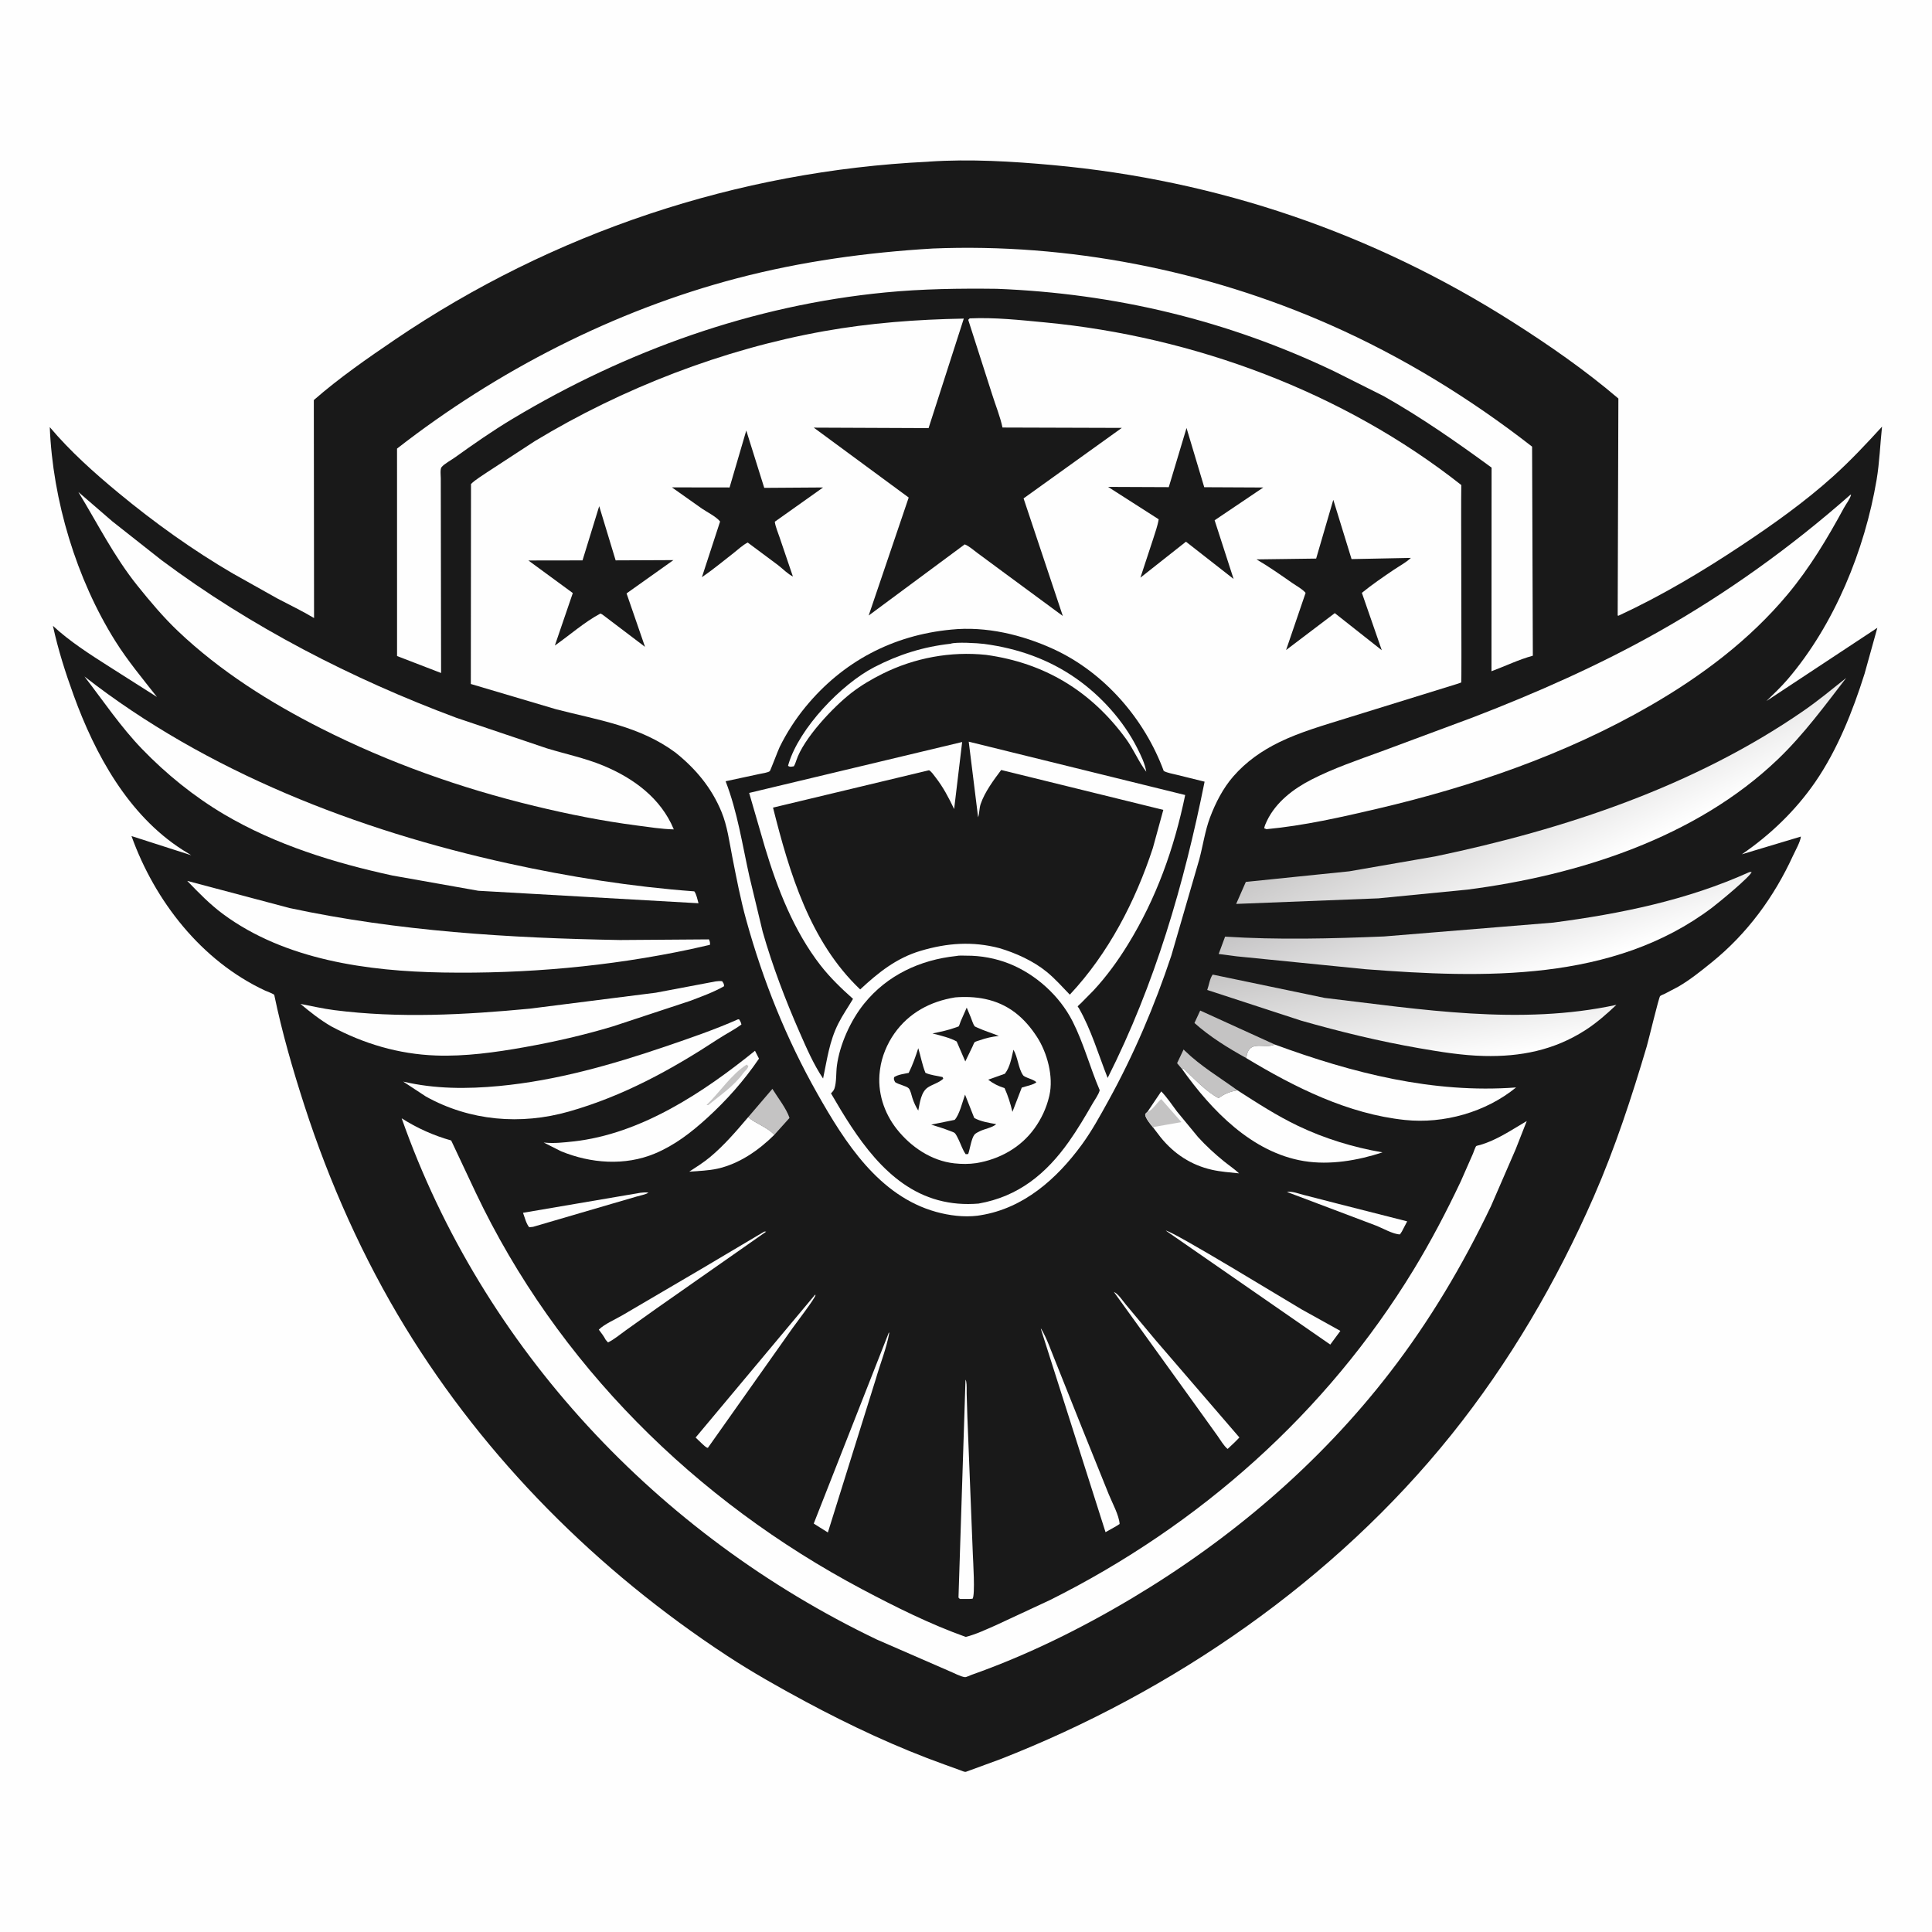 <svg version="1.1" xmlns="http://www.w3.org/2000/svg" style="display: block;" viewBox="0 0 2048 2048" width="1024" height="1024">
<defs>
	<linearGradient id="Gradient1" gradientUnits="userSpaceOnUse" x1="1486.06" y1="1000.93" x2="1507.24" y2="1133.71">
		<stop class="stop0" offset="0" stop-opacity="1" stop-color="rgb(197,196,196)"/>
		<stop class="stop1" offset="1" stop-opacity="1" stop-color="rgb(255,255,255)"/>
	</linearGradient>
	<linearGradient id="Gradient2" gradientUnits="userSpaceOnUse" x1="1554.67" y1="913.894" x2="1596.59" y2="1047.19">
		<stop class="stop0" offset="0" stop-opacity="1" stop-color="rgb(198,197,198)"/>
		<stop class="stop1" offset="1" stop-opacity="1" stop-color="rgb(255,255,255)"/>
	</linearGradient>
	<linearGradient id="Gradient3" gradientUnits="userSpaceOnUse" x1="1608.73" y1="791.254" x2="1676.97" y2="928.317">
		<stop class="stop0" offset="0" stop-opacity="1" stop-color="rgb(200,199,199)"/>
		<stop class="stop1" offset="1" stop-opacity="1" stop-color="rgb(255,255,255)"/>
	</linearGradient>
</defs>
<path transform="translate(0,0)" fill="rgb(254,254,254)" d="M -0 -0 L 2048 0 L 2048 2048 L -0 2048 L -0 -0 z"/>
<path transform="translate(0,0)" fill="rgb(25,25,25)" d="M 983.675 171.433 L 985.5 171.269 C 1028.32 168.413 1073.08 171.071 1115.74 174.968 C 1291.24 190.997 1455.49 247.149 1604.02 341.679 C 1642.69 366.287 1680.64 392.673 1715.55 422.437 L 1714.81 652.478 L 1715.67 652.672 C 1761.15 631.643 1804.65 605.677 1846.35 577.958 C 1879.72 555.768 1912.97 532.122 1942.83 505.29 C 1961.39 488.613 1978.22 470.64 1995.04 452.247 C 1993 471.078 1992.42 490.025 1989.26 508.741 C 1976.64 583.358 1944.53 662.108 1895.11 719.955 C 1888.13 728.122 1880.17 735.613 1872.49 743.122 L 1990.07 665.501 L 1976.5 714.25 C 1964.08 753.662 1947.76 794.844 1924.2 829.033 C 1903.48 859.101 1876.51 885.058 1846.42 905.592 L 1909.01 886.8 C 1908.56 892.19 1903.02 901.916 1900.64 907.105 C 1880.51 950.972 1852.01 989.836 1814.37 1020.23 C 1803.01 1029.4 1791.58 1038.66 1778.92 1046 L 1764.97 1053.32 C 1763.79 1053.91 1760.6 1055.07 1759.77 1055.91 C 1758.42 1057.29 1747.45 1103.03 1745.69 1108.99 C 1729.71 1162.93 1712.01 1217.03 1689.44 1268.61 C 1650.1 1358.54 1599.95 1444.33 1538.45 1520.96 C 1414.63 1675.23 1243.53 1793.35 1059.82 1865.04 L 1023.83 1878.21 C 1022.09 1878.43 1019.26 1877.01 1017.63 1876.42 L 1001.92 1870.74 C 951.097 1852.55 901.894 1829.5 854.348 1803.99 C 825.957 1788.75 797.613 1772.8 770.657 1755.12 C 633.64 1665.22 515.064 1546.92 429.472 1406.77 C 384.918 1333.81 349.189 1253.76 322.887 1172.5 C 310.285 1133.57 299.001 1094.58 290.689 1054.49 C 287.861 1052.55 284.133 1051.51 281 1050.05 C 213.56 1018.63 164.089 955.167 139.381 886.25 L 202.762 906.617 L 193.063 900.596 C 135.843 863.781 100.772 799.549 78.165 737.297 C 69.308 712.911 61.598 688.794 56.096 663.4 C 73.682 679.81 95.267 693.588 115.504 706.475 L 166.354 738.796 C 151.224 719.434 135.369 700.521 122.29 679.672 C 80.911 613.714 55.828 530.328 52.767 452.794 C 74.322 478.361 100.053 501.364 125.779 522.633 C 163.478 553.802 204.365 583.177 246.65 607.835 L 293.794 634.303 C 306.868 641.229 320.198 647.522 332.908 655.139 L 332.666 424.079 C 359.614 400.55 389.299 379.946 418.878 359.879 C 585.994 246.507 781.954 181.113 983.675 171.433 z"/>
<path transform="translate(0,0)" fill="rgb(196,195,195)" d="M 793.063 1184.28 L 818.765 1154.25 C 824.335 1163.32 833.706 1175.18 836.918 1185.05 L 820.82 1202.95 C 812.734 1194.4 801.732 1191.51 793.063 1184.28 z"/>
<path transform="translate(0,0)" fill="rgb(196,195,195)" d="M 1253.17 1133.44 L 1247.76 1127.01 L 1254.64 1112.52 L 1255.99 1113.85 C 1272.61 1130.04 1293.04 1142.18 1311.73 1155.76 C 1304.58 1157.04 1298.86 1159.02 1292.95 1163.19 L 1291.74 1164.06 C 1278.01 1156.7 1265.76 1143.28 1254.54 1132.56 L 1253.17 1133.44 z"/>
<path transform="translate(0,0)" fill="rgb(254,254,254)" d="M 1364.17 1263.5 C 1369.84 1262.57 1376.42 1265.3 1381.93 1266.67 L 1417.71 1275.88 L 1491.67 1294.69 L 1486.02 1305.49 L 1484.02 1308.5 C 1476.95 1308.5 1465.11 1301.64 1458.2 1299.02 L 1364.17 1263.5 z"/>
<path transform="translate(0,0)" fill="rgb(254,254,254)" d="M 678.93 1264.38 C 681.814 1264.12 684.654 1263.63 687.5 1264.36 C 683.757 1266.33 679.153 1267.15 675.087 1268.33 L 649 1275.93 L 565.067 1300.5 L 561 1300.94 C 557.773 1297.21 556.159 1290.27 554.42 1285.61 L 678.93 1264.38 z"/>
<path transform="translate(0,0)" fill="rgb(196,195,195)" d="M 1321.12 1121.64 C 1301.75 1110.85 1282.75 1099.23 1266.17 1084.42 L 1272.27 1071.23 L 1351.31 1107.22 L 1350.54 1107.58 C 1341.24 1111.52 1327.1 1103.67 1322.52 1115.54 C 1321.77 1117.49 1321.42 1119.59 1321.12 1121.64 z"/>
<path transform="translate(0,0)" fill="rgb(254,254,254)" d="M 1235.78 1304.5 C 1243.98 1305.36 1361.51 1377.32 1379.85 1388.05 L 1420.85 1410.81 L 1413.86 1420.27 L 1410.15 1425.31 L 1235.78 1304.5 z"/>
<path transform="translate(0,0)" fill="rgb(254,254,254)" d="M 810.215 1305.5 L 812.16 1305.59 L 696.008 1386.95 L 662.895 1410.54 C 657.025 1414.74 650.965 1419.91 644.5 1423.04 L 642.051 1420.25 C 640.032 1416.35 637.389 1412.98 634.759 1409.48 C 640.675 1403.53 652.738 1398.39 660.143 1394 L 743.359 1345.18 L 810.215 1305.5 z"/>
<path transform="translate(0,0)" fill="rgb(254,254,254)" d="M 793.063 1184.28 C 801.732 1191.51 812.734 1194.4 820.82 1202.95 C 804.313 1219.34 783.561 1233.76 760.5 1238.86 C 750.846 1240.99 740.482 1241.24 730.641 1242.01 C 738.047 1237.16 745.684 1232.38 752.5 1226.72 C 767.492 1214.27 780.482 1199.1 793.063 1184.28 z"/>
<path transform="translate(0,0)" fill="rgb(254,254,254)" d="M 1180.75 1369.5 C 1185.4 1371.48 1190.14 1378.95 1193.52 1382.96 L 1225.43 1421.16 L 1313.82 1523.78 L 1309.04 1528.68 L 1301.33 1535.95 C 1297.14 1532.55 1293.76 1526.42 1290.56 1521.97 L 1268.07 1490.64 L 1213.76 1415.27 L 1180.75 1369.5 z"/>
<path transform="translate(0,0)" fill="rgb(254,254,254)" d="M 863.968 1372.5 L 864.476 1372.75 C 864.529 1375.69 843.839 1402.58 840.079 1407.9 L 750.385 1534.77 C 748.555 1534.84 745.083 1531.09 743.552 1529.76 L 737.386 1523.85 L 863.968 1372.5 z"/>
<path transform="translate(0,0)" fill="rgb(254,254,254)" d="M 1023.48 1462.5 C 1023.86 1463.26 1024.06 1463.56 1024.23 1464.5 C 1024.96 1468.39 1024.59 1473.23 1024.7 1477.21 L 1025.46 1502.14 L 1031.23 1647.12 C 1031.53 1655.21 1033.85 1690.54 1030.99 1694.72 L 1027.25 1695 L 1017.5 1695 L 1016.04 1693.5 L 1023.48 1462.5 z"/>
<path transform="translate(0,0)" fill="rgb(254,254,254)" d="M 942.223 1412.5 L 942.652 1413 C 939.727 1429.27 933.061 1445.59 928.478 1461.54 L 877.58 1624.47 L 868.553 1618.82 L 862.594 1615.04 L 942.223 1412.5 z"/>
<path transform="translate(0,0)" fill="rgb(254,254,254)" d="M 1103.29 1408.5 L 1103.71 1408.63 C 1109.82 1418.91 1113.92 1431.26 1118.47 1442.34 L 1147.66 1515.41 L 1175.31 1583.98 C 1178.83 1592.72 1186.37 1606.47 1186.83 1615.5 L 1183.11 1617.86 L 1171.91 1624.17 L 1103.29 1408.5 z"/>
<path transform="translate(0,0)" fill="rgb(254,254,254)" d="M 1216.41 1178.51 L 1230.98 1156.93 C 1237.2 1163.33 1242.32 1171.14 1247.68 1178.28 L 1270.08 1205.46 C 1278.47 1214.67 1287.67 1223.11 1297.34 1230.96 C 1302.69 1235.3 1308.43 1239.11 1313.48 1243.81 C 1303.91 1242.82 1294.08 1242.14 1284.69 1240.02 C 1262.59 1235.02 1244.55 1223.13 1230.37 1205.65 L 1222.28 1195.09 C 1219.81 1192.23 1214.51 1185.61 1214 1181.99 C 1213.78 1180.43 1215.42 1179.54 1216.41 1178.51 z"/>
<path transform="translate(0,0)" fill="rgb(196,195,195)" d="M 1216.41 1178.51 L 1217.41 1178.25 C 1221.74 1176.45 1226.82 1168.45 1230.93 1165.1 L 1252.36 1189.48 L 1223.48 1194.56 L 1222.28 1195.09 C 1219.81 1192.23 1214.51 1185.61 1214 1181.99 C 1213.78 1180.43 1215.42 1179.54 1216.41 1178.51 z"/>
<path transform="translate(0,0)" fill="rgb(254,254,254)" d="M 1253.17 1133.44 L 1254.54 1132.56 C 1265.76 1143.28 1278.01 1156.7 1291.74 1164.06 L 1292.95 1163.19 C 1298.86 1159.02 1304.58 1157.04 1311.73 1155.76 C 1332.7 1169.26 1353.48 1182.72 1376.03 1193.5 C 1404.27 1207.01 1434.66 1216.25 1465.49 1221.56 C 1439.4 1230.15 1409.71 1235.26 1382.34 1230.8 C 1327.05 1221.8 1284.24 1176.97 1253.17 1133.44 z"/>
<path transform="translate(0,0)" fill="rgb(254,254,254)" d="M 800.324 1113.87 L 804.546 1122.21 C 788.711 1145.47 770.402 1166.13 749.634 1185.07 C 732.86 1200.36 715.306 1213.97 694.185 1222.8 C 662.419 1236.09 626.131 1233.31 594.711 1220.37 L 576.311 1211.1 L 577.646 1211.25 C 587.603 1212.2 597.637 1211.07 607.543 1210 C 679.136 1202.25 745.594 1158.1 800.324 1113.87 z"/>
<path transform="translate(0,0)" fill="rgb(196,195,195)" d="M 791.479 1128.5 L 793.28 1130.06 C 792.652 1133.31 789.742 1134.96 787.83 1137.64 C 778.256 1151.07 763.387 1161.1 750.711 1171.5 L 748.963 1171.37 C 763.089 1157.76 774.844 1139.22 791.479 1128.5 z"/>
<path transform="translate(0,0)" fill="rgb(254,254,254)" d="M 1351.31 1107.22 C 1433.4 1137.42 1518.89 1159.35 1607.12 1152.74 C 1574.93 1179.01 1530.48 1191.5 1489.33 1187.21 C 1429.1 1180.95 1372.32 1152.59 1321.12 1121.64 C 1321.42 1119.59 1321.77 1117.49 1322.52 1115.54 C 1327.1 1103.67 1341.24 1111.52 1350.54 1107.58 L 1351.31 1107.22 z"/>
<path transform="translate(0,0)" fill="rgb(254,254,254)" d="M 782.372 1080.5 L 783.618 1080.67 C 784.716 1082.5 785.518 1083.9 785.946 1086 C 778.31 1091.66 769.15 1096.22 761.106 1101.5 C 711.426 1134.08 660.651 1161.9 603.137 1178.26 C 551.999 1192.8 498.145 1188.33 451.385 1162.31 L 427.406 1146.53 C 460.925 1154.41 495.041 1154.45 529.219 1151.21 C 589.747 1145.47 648.384 1128.74 705.778 1109.19 C 731.409 1100.45 757.624 1091.48 782.372 1080.5 z"/>
<path transform="translate(0,0)" fill="rgb(254,254,254)" d="M 758.666 1040.32 C 761.09 1040 763.043 1039.85 765.5 1040.11 C 766.916 1042.33 767.614 1042.85 767.5 1045.45 C 756.337 1051.87 743.114 1056.58 731.078 1061.14 L 650.048 1087.89 C 619.159 1097.21 587.68 1104.4 555.922 1110.07 C 525.35 1115.53 493.022 1120.04 461.855 1118.87 C 422.563 1117.41 385.677 1106.47 351.155 1088.02 C 339.375 1081.18 328.914 1072.91 318.508 1064.19 C 330.461 1066.48 342.172 1069.21 354.27 1070.77 C 422.88 1079.58 492.95 1075.75 561.588 1069.23 L 695.228 1052.3 L 758.666 1040.32 z"/>
<path transform="translate(0,0)" fill="url(#Gradient1)" d="M 1379.26 1081.91 L 1279.71 1049.4 C 1281.52 1044.55 1282.47 1037.05 1285.52 1033.1 L 1404.17 1057.82 C 1506.12 1069.91 1611.72 1087.25 1713.44 1065.18 C 1703.11 1074.98 1692.13 1084.6 1680.09 1092.28 C 1647.14 1113.33 1611.71 1120.3 1573.1 1119.37 C 1550.01 1118.82 1527.02 1115.08 1504.3 1111.13 C 1462.06 1103.8 1420.48 1093.66 1379.26 1081.91 z"/>
<path transform="translate(0,0)" fill="rgb(254,254,254)" d="M 198.461 933.767 L 307.095 962.597 C 422.005 987.178 540.001 994.423 657.211 996.464 L 751.5 995.782 C 752.431 997.987 752.889 999.159 752.553 1001.56 L 731.747 1006.26 C 645.829 1024.54 557.318 1032.38 469.5 1030.9 C 389.931 1029.55 302.351 1017.58 236.657 969.106 C 222.456 958.627 210.677 946.418 198.461 933.767 z"/>
<path transform="translate(0,0)" fill="url(#Gradient2)" d="M 1854.32 924.5 L 1856.8 924.265 C 1855.85 928.905 1821.99 956.77 1814.85 962.162 C 1710.08 1041.3 1571.97 1036.94 1447.65 1027.41 L 1310.98 1013.76 L 1291.85 1011.25 L 1298.65 992.871 C 1354.68 996.416 1411.11 995.001 1467.16 992.676 L 1646.5 977.996 C 1717.66 968.665 1788.61 954.218 1854.32 924.5 z"/>
<path transform="translate(0,0)" fill="rgb(254,254,254)" d="M 89.514 717.082 C 219.222 818.397 379.416 880.249 539 915.31 C 603.56 929.494 670.025 940.025 735.99 944.872 C 738.376 948.096 739.288 953.618 740.443 957.484 L 507.067 944.245 L 416 928.096 C 354.453 914.742 292.121 895.49 237.602 863.265 C 205.777 844.454 176.288 820.585 150.646 794.039 C 127.967 770.561 109.411 742.902 89.514 717.082 z"/>
<path transform="translate(0,0)" fill="url(#Gradient3)" d="M 1430.21 923.638 L 1521.49 907.805 C 1658.49 879.187 1795.85 833.627 1911.82 753.487 C 1927.58 742.595 1942.09 730.541 1957.07 718.625 C 1934.09 748.408 1912.03 778.566 1884.8 804.69 C 1797.8 888.143 1672.81 927.875 1555.5 943.041 L 1461.16 952.279 L 1310.39 958.184 L 1320.63 934.857 L 1430.21 923.638 z"/>
<path transform="translate(0,0)" fill="rgb(254,254,254)" d="M 1961.45 524.5 L 1962.24 524.349 C 1961.17 528.909 1956.85 534.308 1954.56 538.543 C 1937.27 570.497 1918.31 602.099 1894.95 630.077 C 1854.43 678.609 1803.66 716.665 1749.19 748.087 C 1659.81 799.645 1560.42 833.784 1460.24 857.244 C 1421.47 866.321 1382.21 875.223 1342.5 878.97 L 1340.07 877.96 C 1340.68 875.142 1341.82 872.573 1343.07 869.989 C 1352.67 850.177 1371.07 836.171 1390.28 826.347 C 1414.05 814.188 1439.56 805.593 1464.58 796.437 L 1562.06 760.189 C 1628.9 734.419 1695.12 705.153 1757.57 669.965 C 1830.65 628.786 1898.54 579.938 1961.45 524.5 z"/>
<path transform="translate(0,0)" fill="rgb(254,254,254)" d="M 83.059 521.535 L 119.116 552.698 L 171.09 593.696 C 265.538 664.273 373.411 719.792 483.701 760.868 L 579.846 793.313 C 599.426 799.27 620.286 803.667 639.17 811.465 C 671.451 824.794 700.582 846.072 714.256 879.177 C 701.28 878.899 687.977 876.724 675.094 875.052 C 638.384 870.287 602.741 863.128 566.758 854.438 C 488.544 835.55 412.54 808.622 340.692 772.301 C 286.054 744.68 233.449 711.49 188.877 669.226 C 173.451 654.599 159.109 637.564 145.788 620.974 C 120.807 589.864 103.665 555.294 83.059 521.535 z"/>
<path transform="translate(0,0)" fill="rgb(254,254,254)" d="M 425.785 1185.44 C 442.084 1195.87 459.661 1203.71 478.273 1208.95 L 504.225 1264.09 C 590.486 1445.86 737.025 1590.96 914.073 1684.78 C 949.367 1703.48 986.06 1721.77 1023.72 1735.2 C 1034.52 1732.54 1045.59 1727.19 1055.82 1722.75 L 1113.16 1696.06 C 1271.62 1616.87 1405.95 1497.72 1498.31 1346.25 C 1516.64 1316.17 1533.47 1284.13 1548.5 1252.27 L 1561.45 1222.83 C 1562.18 1221.15 1563.84 1215.87 1564.91 1214.85 C 1565.21 1214.56 1568.64 1213.81 1569.12 1213.67 C 1573.07 1212.48 1576.98 1211.09 1580.76 1209.42 C 1593.96 1203.59 1606.03 1195.68 1618.42 1188.35 L 1606.67 1218.26 L 1580.49 1278.59 C 1550.67 1340.97 1515.66 1400.03 1473.37 1454.85 C 1398.69 1551.65 1305 1631.42 1200.3 1693.96 C 1146.41 1726.16 1089.04 1754.5 1029.8 1775.43 C 1028.2 1775.99 1024.31 1777.96 1022.93 1777.84 C 1018.64 1777.49 1010.51 1773.11 1006.32 1771.43 L 929.5 1737.98 C 697.458 1626.86 511.616 1429.12 425.785 1185.44 z"/>
<path transform="translate(0,0)" fill="rgb(254,254,254)" d="M 988.864 263.429 C 1132.09 257.561 1278.86 286.408 1409.92 344.298 C 1486.5 378.125 1558.11 422.044 1624.08 473.452 L 1624.87 695.085 C 1610.21 699.034 1595.37 706.226 1581.03 711.548 L 1581.14 495.676 C 1544.07 468.575 1506.75 442.506 1466.72 419.869 L 1414.31 393.599 C 1301.27 339.56 1181.76 311.017 1056.64 306.15 C 1017.23 305.662 977.747 306.198 938.5 310.001 C 797.801 323.633 663.891 371.693 543.094 444.111 C 521.992 456.762 501.999 470.769 482 485.073 C 478.325 487.701 470.629 491.887 468.026 495.248 C 466.386 497.368 467.228 504.446 467.243 507.238 L 467.289 539.742 L 467.571 713.408 L 420.896 695.422 L 420.869 475.536 C 526.755 393.019 651.237 329.087 781.217 295.015 C 849.428 277.135 918.578 267.629 988.864 263.429 z"/>
<path transform="translate(0,0)" fill="rgb(254,254,254)" d="M 1027.88 337.5 C 1054.31 336.286 1081.4 339.257 1107.71 341.76 C 1265.5 356.769 1424.12 415.593 1549.03 514.143 C 1548.52 534.442 1549.61 722.304 1548.95 723.457 C 1548.88 723.581 1545.27 724.776 1545 724.864 L 1427.72 761.184 C 1403.85 768.683 1378.49 775.794 1356.01 786.784 C 1337.42 795.868 1320.89 807.466 1307.27 823.123 C 1296.4 835.621 1288.41 851.253 1282.62 866.693 C 1277.45 880.48 1275.17 896.34 1271.37 910.672 L 1241.64 1013.06 C 1224.04 1065.94 1201.86 1118.13 1174.9 1166.93 C 1166.17 1182.74 1157.37 1198.89 1146.69 1213.48 C 1120.13 1249.79 1085.09 1280.82 1039.5 1288.19 L 1036.07 1288.72 C 1021.66 1290.45 1006.06 1288.49 992.125 1284.6 C 931.583 1267.68 895.66 1210.99 866.479 1159.4 C 833.518 1101.14 809.022 1040.08 791.123 975.542 C 784.976 953.38 780.648 930.702 776.217 908.146 C 773.088 892.22 771.007 875.585 764.781 860.492 C 754.269 835.008 737.436 814.883 716.039 797.753 C 677.933 769.548 633.913 763.354 589.367 751.822 L 499.093 725.048 L 499.281 513.065 C 504.005 508.373 510.836 504.482 516.342 500.616 L 566.956 467.592 C 659.699 411.471 766.486 370.211 873.234 351.111 C 922.358 342.321 971.825 338.617 1021.66 337.72 L 984.326 453.821 L 862.634 453.306 L 963.256 527.409 L 920.831 652.478 L 1022.64 577.067 C 1027.28 578.841 1031.93 583.135 1036 586.119 L 1062.11 605.42 L 1126.63 652.952 L 1085.03 528.328 L 1189.16 453.589 L 1062.68 453.198 C 1060.24 441.552 1055.25 429.42 1051.69 418.025 L 1026.36 339.031 L 1027.88 337.5 z"/>
<path transform="translate(0,0)" fill="rgb(25,25,25)" d="M 635.179 536.561 L 652.605 594.009 L 713.836 593.747 L 664.179 629.029 L 683.744 685.678 L 638.659 651.5 L 636.5 650.362 C 619.744 659.2 603.802 673.37 588.162 684.305 L 607.198 628.67 L 560.091 594.124 L 617.491 594.036 L 635.179 536.561 z"/>
<path transform="translate(0,0)" fill="rgb(25,25,25)" d="M 791.078 456.372 L 810.134 517.152 L 872.516 516.727 L 821.325 553.054 C 822.034 558.582 824.73 564.426 826.451 569.752 L 840.495 611.119 C 835.132 608.538 829.676 602.856 824.826 599.12 L 792.584 575.103 C 787.284 577.8 782.114 582.737 777.397 586.415 C 766.385 595.001 755.57 603.963 744.052 611.866 L 763.328 552.809 C 759.253 547.693 749.601 542.89 744.043 539.118 L 712.262 516.639 L 773.388 516.726 L 791.078 456.372 z"/>
<path transform="translate(0,0)" fill="rgb(25,25,25)" d="M 1257.77 453.704 L 1276.55 516.467 L 1339.11 516.767 L 1287.55 551.514 L 1307.66 613.712 L 1257.16 574.226 L 1208.89 612.333 L 1222.39 571.306 C 1224.49 564.571 1227.15 557.436 1228.26 550.472 L 1174.61 516.133 L 1238.94 516.406 L 1257.77 453.704 z"/>
<path transform="translate(0,0)" fill="rgb(25,25,25)" d="M 1413.35 529.813 L 1432.71 592.659 L 1495.6 591.399 C 1490.33 596.393 1483.2 600.116 1477.18 604.191 C 1465.8 611.908 1454.31 619.758 1443.64 628.445 L 1464.75 689.278 L 1414.93 649.946 L 1363.3 689.069 L 1383.99 628.486 C 1380.41 624.249 1374.57 621.274 1370 618.097 C 1357.47 609.387 1345.17 600.682 1331.97 592.965 L 1395.17 592.118 L 1413.35 529.813 z"/>
<path transform="translate(0,0)" fill="rgb(25,25,25)" d="M 1013.7 1013.4 C 1016.78 1012.64 1021.32 1013.08 1024.54 1013.05 C 1039.69 1012.92 1055.57 1015.89 1069.68 1021.48 C 1097.9 1032.67 1123.18 1055.54 1136.96 1082.63 C 1148.68 1105.68 1155.52 1131.78 1165.75 1155.65 C 1164.59 1160.34 1160.84 1165.24 1158.43 1169.43 C 1150.47 1183.27 1142.41 1196.94 1133.19 1210.01 C 1108.86 1244.45 1079.41 1268.44 1037.25 1275.86 C 1022.52 1277.01 1008.51 1276.04 994.25 1272.15 C 940.179 1257.41 907.347 1204.6 880.878 1159 C 882.467 1157.4 883.891 1155.91 884.609 1153.71 C 886.834 1146.91 886.158 1137.11 887.133 1129.75 C 890.125 1107.19 901.68 1081.69 915.914 1064.04 C 940.446 1033.63 975.369 1017.47 1013.7 1013.4 z"/>
<path transform="translate(0,0)" fill="rgb(254,254,254)" d="M 1012.51 1057.27 C 1022.98 1056.43 1033.75 1056.78 1044.03 1058.92 C 1068.67 1064.06 1085.74 1078.4 1099.22 1099.15 C 1110.11 1115.91 1116.96 1141.27 1112.41 1161.17 L 1112.09 1162.5 C 1109.2 1174.75 1103.81 1186.18 1096.42 1196.38 C 1081.76 1216.61 1059.37 1228.92 1035.01 1232.94 C 1027.17 1234.09 1019.53 1234.05 1011.67 1233.2 C 987.44 1230.57 965.663 1215.88 950.728 1197.01 C 936.969 1179.63 929.841 1157.47 932.661 1135.28 L 932.899 1133.5 C 934.589 1120.24 940.385 1106.39 948.095 1095.5 C 963.674 1073.5 986.235 1061.53 1012.51 1057.27 z"/>
<path transform="translate(0,0)" fill="rgb(25,25,25)" d="M 1074.28 1112.75 C 1078.98 1120.55 1079.42 1132.46 1084.41 1139.67 C 1086.35 1142.47 1095.31 1143.81 1098.64 1147.2 C 1095.74 1149.94 1087.29 1151.48 1083.12 1152.89 L 1073.22 1178.61 C 1071.09 1169.71 1068.63 1161.78 1064.86 1153.41 C 1058.15 1151.35 1053.1 1148.73 1047.52 1144.53 L 1065.18 1138.23 C 1070.75 1131.14 1072.23 1121.36 1074.28 1112.75 z"/>
<path transform="translate(0,0)" fill="rgb(25,25,25)" d="M 1024.76 1068.12 L 1029.1 1078.5 C 1030.19 1081.15 1031.47 1085.57 1033.08 1087.81 C 1033.38 1088.22 1036.22 1089.4 1036.67 1089.6 C 1043.8 1092.85 1051.55 1095.14 1058.83 1098.16 C 1051.9 1098.82 1045.14 1100.38 1038.58 1102.71 C 1037.2 1103.2 1034.24 1103.95 1033.14 1104.78 C 1032.58 1105.21 1031.31 1108.52 1030.96 1109.25 L 1023.25 1125.18 L 1014.12 1104.02 C 1007.43 1100.2 997.163 1097.72 989.675 1095.81 L 988.448 1095.5 C 997.052 1093.74 1005.44 1092.01 1013.7 1088.97 C 1014 1088.86 1016.21 1088.04 1016.22 1088.03 C 1016.84 1087.37 1017.95 1083.67 1018.36 1082.64 L 1024.76 1068.12 z"/>
<path transform="translate(0,0)" fill="rgb(25,25,25)" d="M 973.409 1111.12 C 976.054 1119.86 977.54 1128.66 980.975 1137.2 C 985.868 1139.66 993.695 1140.42 999.147 1141.71 L 999.899 1143.5 C 995.135 1147.89 989.143 1149.16 983.783 1152.58 C 976.239 1157.39 975.054 1169.17 973.401 1177.29 C 970.702 1172.89 968.766 1168.83 967.164 1163.91 C 966.272 1161.17 965.182 1155.6 963.247 1153.64 C 960.766 1151.11 952.525 1149.71 948.872 1147.11 C 947.71 1144.72 947.278 1144.42 947.784 1141.85 C 952.144 1138.99 958.193 1138.39 963.251 1137.31 C 967.485 1128.91 970.527 1120.05 973.409 1111.12 z"/>
<path transform="translate(0,0)" fill="rgb(25,25,25)" d="M 1022.98 1160.34 L 1032.74 1185.1 C 1039.43 1188.85 1048.56 1190.31 1056.05 1191.65 C 1052.32 1195.17 1043.8 1196.67 1039 1198.97 C 1037.36 1199.76 1034.1 1201.33 1033.03 1202.66 C 1029.63 1206.88 1028.24 1217.94 1026.33 1223.32 L 1023.69 1223.5 C 1020.34 1218.82 1018.66 1213.14 1016.12 1208 C 1015.29 1206.32 1013.35 1202.14 1012.04 1201.04 C 1010.95 1200.12 1007.88 1199.2 1006.5 1198.64 C 1000.21 1196.11 993.588 1194.19 987.128 1192.14 L 1011.97 1187.11 C 1017.03 1181.79 1020.38 1167.63 1022.98 1160.34 z"/>
<path transform="translate(0,0)" fill="rgb(25,25,25)" d="M 1008.4 667.402 C 1045.18 663.636 1083.54 672.824 1116.81 688.107 C 1170.67 712.84 1213.31 762.143 1233.61 817.264 C 1237.67 819.44 1243.31 820.253 1247.85 821.424 L 1276.92 828.6 C 1255.12 937.358 1224.26 1043.38 1174.15 1142.66 C 1164.57 1118.36 1156.53 1091.02 1143.52 1068.47 C 1143.17 1067.87 1142.3 1067.34 1142.46 1066.65 C 1142.53 1066.37 1145.43 1063.83 1145.72 1063.56 L 1159.26 1049.84 C 1172.96 1035.07 1184.86 1018.68 1195.42 1001.55 C 1225.84 952.206 1244.65 899.36 1256.35 842.756 L 1026.9 786.209 L 1036.84 866.415 C 1038.31 861.823 1038.01 856.727 1039.57 852.175 C 1043.96 839.416 1053.31 826.897 1061.3 816.212 L 1233.16 858.505 L 1222.09 898.908 C 1203.53 955.533 1174.98 1010.69 1134.05 1054.37 C 1126.07 1046.16 1118.59 1037.61 1109.7 1030.32 C 1095.52 1018.69 1076.87 1010.26 1059.39 1005.07 C 1030.88 997.573 1004.04 999.582 976 1007.89 C 950.275 1015.51 931.027 1030.98 911.827 1048.84 C 858.636 998.319 836.816 925.244 819.429 856.103 L 984.828 816.485 C 987.489 818.004 989.685 821.39 991.579 823.825 C 999.869 834.486 1005.65 845.517 1011.42 857.624 L 1019.93 786.563 L 794.135 840.546 L 810.915 898.344 C 824.035 942.028 841.53 986.953 869.78 1023.29 C 880.063 1036.51 891.784 1047.73 904.239 1058.84 C 899.08 1067.59 893.315 1075.76 888.713 1084.87 C 879.126 1103.86 876.816 1122.79 872.502 1143.28 C 862.386 1128.32 854.887 1110.86 847.642 1094.37 C 832.553 1060.03 818.8 1023.89 808.5 987.795 L 794.342 928.873 C 786.832 895.095 781.733 860.568 769.183 828.162 L 805.088 820.443 C 807.757 819.843 813.876 819.089 815.996 817.463 C 816.597 817.002 824.897 795.071 826.437 791.938 C 833.859 776.843 843.235 762.295 853.911 749.302 C 893.439 701.193 946.534 673.266 1008.4 667.402 z"/>
<path transform="translate(0,0)" fill="rgb(254,254,254)" d="M 1007.66 682.395 C 1012.92 680.321 1036.71 681.714 1043.22 682.579 C 1078.62 687.291 1111.62 698.722 1141 719.369 C 1167.44 737.955 1190.9 764.103 1205.5 792.975 C 1209.54 800.964 1213.58 809.192 1215.09 818.079 C 1206.89 807.337 1201.62 794.14 1193.48 783.03 C 1156.43 732.484 1107.23 702.697 1045.23 694.18 C 1007.66 690.251 969.51 697.323 935.691 714.137 C 924.286 719.808 912.938 726.448 902.847 734.238 C 883.242 749.372 851.733 782.818 844.098 806.172 C 843.367 808.406 842.731 810.271 841.5 812.299 C 838.815 812.655 837.726 813.373 835.36 811.822 L 835.907 809.795 C 847.319 771.781 891.729 725.425 926.487 707.361 C 952.451 693.869 978.572 685.634 1007.66 682.395 z"/>
</svg>
